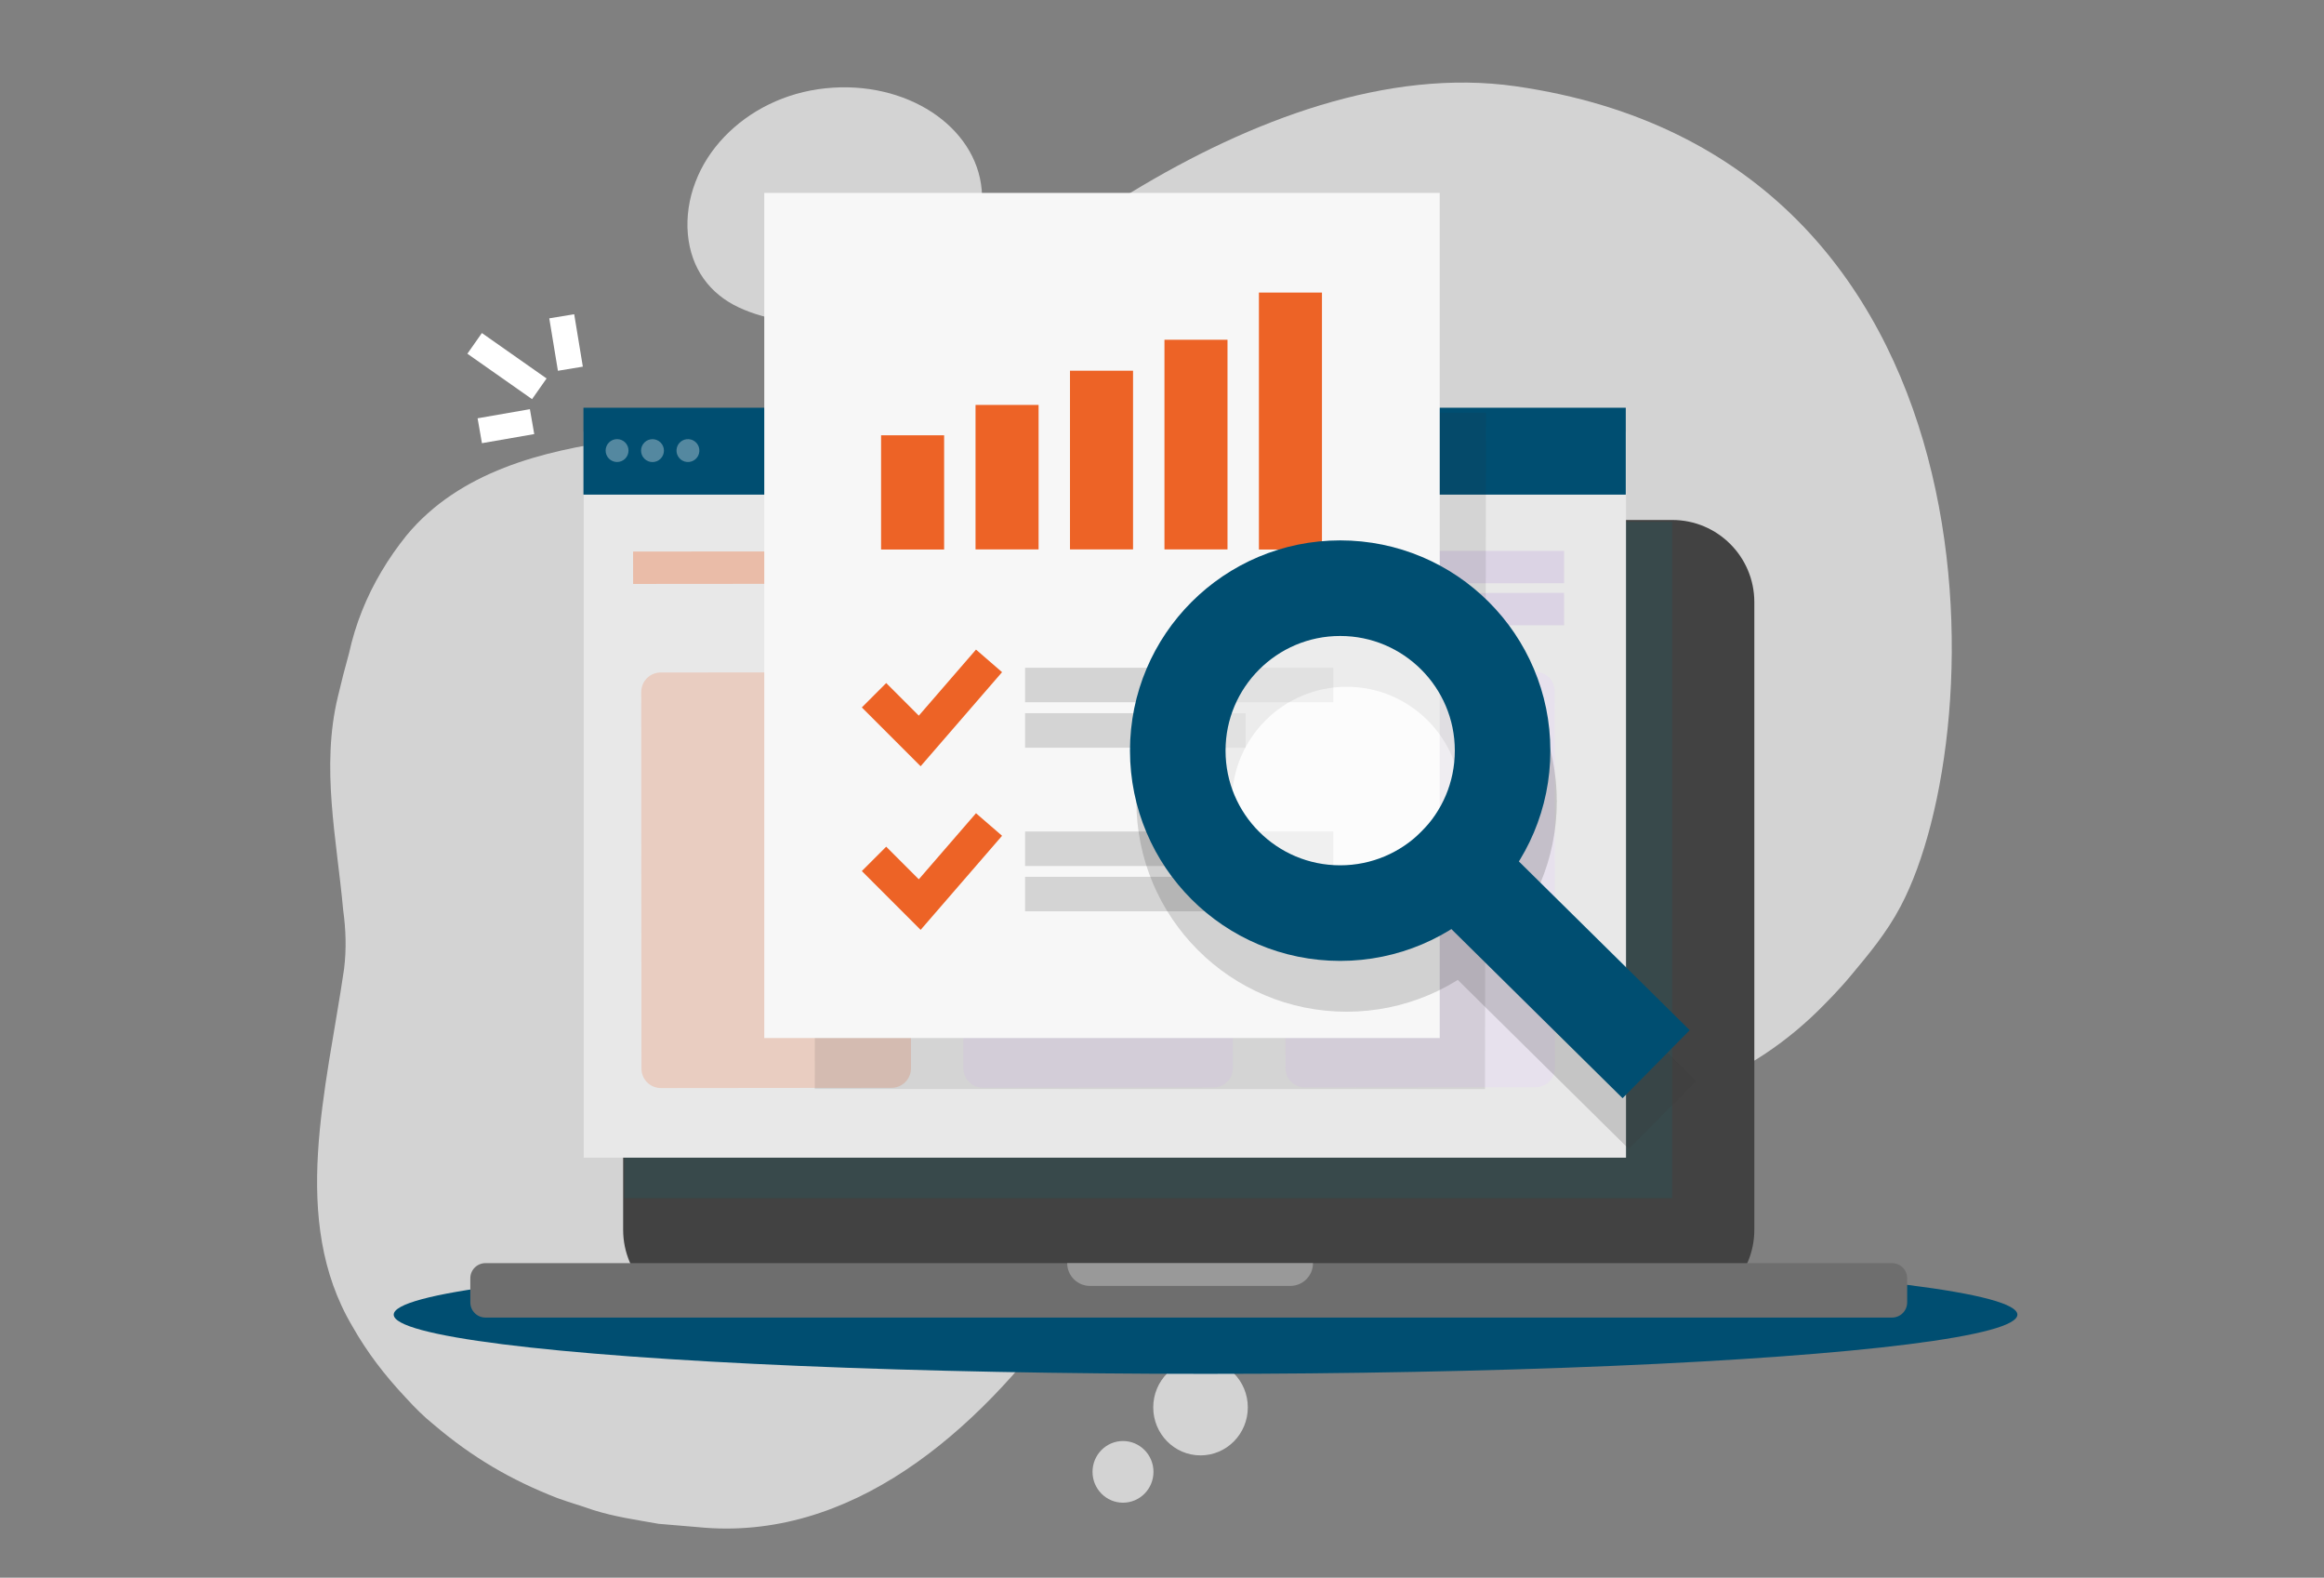 <svg version="1.1" id="Layer_1" xmlns="http://www.w3.org/2000/svg" x="0" y="0" viewBox="0 0 1990.4 1350.8" xml:space="preserve"><rect x="0" y="0" width="1990.4" height="1350.8" fill="#808080" stroke="none"/><style>.st0{fill:#a8a8a8}.st1{fill:#d4d4ff}.st2{fill:#004e71}.st3{fill:#fff}.st4{fill:#ed6326}.st5{fill:#ffc89e}.st6{fill:#ff7e64}.st7{fill:#1a1a1a}.st8{fill:#e8eaff}.st9{fill:#d3d3d3}.st10{fill:#424242}.st25,.st26{fill:none;stroke-miterlimit:10;stroke:#ed6326;stroke-width:29.521;stroke-linecap:square}.st26{stroke:#d4d4d4}</style><path class="st0" d="M3651.5-406.7c-17.9 0-16-24.2 1.8-24.2h223c17.9 0 16 24.2-1.8 24.2h-223zm135.5 21.8h83.9c7.3 0 13.7 6.7 12.9 12.9-.8 6.9-7 11.3-14.7 11.3h-83.9c-7.3 0-13.7-6.7-12.9-12.9.9-6.8 7-11.3 14.7-11.3zm-133.7 0h86.6c7.3 0 13.7 6.7 12.9 12.9-.8 6.9-7 11.3-14.7 11.3h-86.6c-7.3 0-13.7-6.7-12.9-12.9.8-6.8 6.9-11.3 14.7-11.3z"/><path class="st1" d="M3612.2-490.7V121h-9.8v-610.8c.9-6.7 9.7-7.1 9.8-.9z"/><path class="st2" d="M3206.6-490.7V121h-273.4c-27.3 0-49.4-23.5-49.4-52.5v-559.2h322.8z"/><path class="st0" d="M3917.5-486.4h-1038v-22.7c0-31.3 24.1-56.8 53.7-56.8h930.6c29.6 0 53.7 25.5 53.7 56.8v22.7zM2888.1-495h1020.8v-14.1c0-26.6-20.2-48.2-45.1-48.2h-930.6c-24.9 0-45.1 21.6-45.1 48.2v14.1z"/><path class="st0" d="M3863.7 125.3h-930.5c-29.6 0-53.7-25.5-53.7-56.8V-495h1038V68.5c0 31.3-24.1 56.8-53.8 56.8zm-975.6-611.6V68.5c0 26.5 20.2 48.2 45.1 48.2h930.5c24.9 0 45.1-21.6 45.1-48.2v-554.9H2888.1v.1zm894.5-57.3c-9.1 0-16.4 7.8-16.4 17.4 0 9.6 7.3 17.4 16.4 17.4 9.1 0 16.4-7.8 16.4-17.4 0-9.6-7.3-17.4-16.4-17.4zm43.3 0c-9.1 0-16.4 7.8-16.4 17.4 0 9.6 7.3 17.4 16.4 17.4 9.1 0 16.4-7.8 16.4-17.4 0-9.6-7.4-17.4-16.4-17.4zm43.3 0c-9.1 0-16.4 7.8-16.4 17.4 0 9.6 7.3 17.4 16.4 17.4 9.1 0 16.4-7.8 16.4-17.4 0-9.6-7.4-17.4-16.4-17.4z"/><path class="st0" d="M3863-183.2h-160.2c-5.6 0-5 8.6.6 8.6h160.2c5.6 0 5-8.6-.6-8.6z"/><path class="st2" d="M3705.3-179.4c0 14.7-12 26.7-26.7 26.7s-26.7-12-26.7-26.7 12-26.7 26.7-26.7 26.7 11.9 26.7 26.7z"/><path class="st0" d="M3876.5-272.2H3665c-5.7 0-5.1 8.6.6 8.6H3877c5.7 0 5.1-8.6-.5-8.6z"/><path class="st3" d="M3796.8-267.7c0 14.7-12 26.7-26.7 26.7s-26.7-12-26.7-26.7 12-26.7 26.7-26.7c14.8 0 26.7 11.9 26.7 26.7z"/><path class="st2" d="M3770.1-236.7c-17.1 0-31-13.9-31-31s13.9-31 31-31 31 13.9 31 31-13.9 31-31 31zm0-53.4c-12.3 0-22.4 10-22.4 22.4 0 12.3 10.1 22.4 22.4 22.4 12.3 0 22.4-10 22.4-22.4s-10-22.4-22.4-22.4z"/><path class="st0" d="M3570.1-437.5h-318.7c-4.9 0-4.4 8.6.5 8.6h318.7c4.9 0 4.4-8.6-.5-8.6zm-199.3 36H3251c-4.3 0-3.9 8.6.4 8.6h119.8c4.4 0 3.9-8.6-.4-8.6zm192.4 0h-154.6c-5.5 0-4.9 8.6.5 8.6h154.6c5.5 0 4.9-8.6-.5-8.6zm3.5 38.1h-318.4c-5.1 0-4.6 8.6.5 8.6h318.4c5.1 0 4.6-8.6-.5-8.6zM2813.9 8.4H2350V-1.7c0-14 10.8-25.4 24-25.4h415.9c13.2 0 24 11.4 24 25.4V8.4zm-460-3.8h456.2v-6.3c0-11.9-9-21.5-20.2-21.5H2374c-11.1 0-20.2 9.7-20.2 21.5l.1 6.3z"/><path class="st0" d="M2789.9 281.8H2374c-13.2 0-24-11.4-24-25.4V4.6h463.9v251.8c0 14-10.7 25.4-24 25.4zm-436-273.4v248c0 11.9 9 21.5 20.2 21.5H2790c11.1 0 20.2-9.7 20.2-21.5V8.4h-456.3zm399.7-25.5c-4 0-7.3 3.5-7.3 7.8s3.3 7.8 7.3 7.8 7.3-3.5 7.3-7.8c.1-4.3-3.2-7.8-7.3-7.8zm19.4 0c-4 0-7.3 3.5-7.3 7.8s3.3 7.8 7.3 7.8 7.3-3.5 7.3-7.8-3.3-7.8-7.3-7.8zm19.3 0c-4 0-7.3 3.5-7.3 7.8s3.3 7.8 7.3 7.8 7.3-3.5 7.3-7.8c.1-4.3-3.2-7.8-7.3-7.8zm1042.1 300.8c-6.2 0-5.5-8.4.6-8.4h77.1c6.2 0 5.5 8.4-.6 8.4h-77.1zm46.9 7.6h29c2.5 0 4.7 2.3 4.5 4.5-.3 2.4-2.4 3.9-5.1 3.9h-29c-2.5 0-4.7-2.3-4.5-4.5.3-2.4 2.4-3.9 5.1-3.9zm-46.3 0h29.9c2.5 0 4.7 2.3 4.5 4.5-.3 2.4-2.4 3.9-5.1 3.9h-29.9c-2.5 0-4.7-2.3-4.5-4.5.3-2.4 2.4-3.9 5.1-3.9z"/><path class="st1" d="M3820.8 254.7v211.5h-3.4V255c.3-2.3 3.4-2.5 3.4-.3z"/><path class="st2" d="M3680.5 254.7v211.5H3586c-9.4 0-17.1-8.1-17.1-18.1V254.7h111.6z"/><path class="st0" d="M3926.4 256.2h-359v-7.9c0-10.8 8.3-19.6 18.6-19.6h321.8c10.2 0 18.6 8.8 18.6 19.6v7.9zm-356-3h353v-4.9c0-9.2-7-16.7-15.6-16.7H3586c-8.6 0-15.6 7.5-15.6 16.7v4.9z"/><path class="st0" d="M3907.8 467.7H3586c-10.2 0-18.6-8.8-18.6-19.6V253.2h359v194.9c0 10.8-8.4 19.6-18.6 19.6zm-337.4-211.5v191.9c0 9.2 7 16.7 15.6 16.7h321.8c8.6 0 15.6-7.5 15.6-16.7V256.2h-353zm309.3-19.8c-3.1 0-5.7 2.7-5.7 6s2.5 6 5.7 6c3.1 0 5.7-2.7 5.7-6s-2.5-6-5.7-6zm15 0c-3.1 0-5.7 2.7-5.7 6s2.5 6 5.7 6c3.1 0 5.7-2.7 5.7-6s-2.6-6-5.7-6zm15 0c-3.1 0-5.7 2.7-5.7 6s2.5 6 5.7 6c3.1 0 5.7-2.7 5.7-6-.1-3.3-2.6-6-5.7-6z"/><path class="st0" d="M3907.5 361h-55.4c-1.9 0-1.7 3 .2 3h55.4c2 0 1.8-3-.2-3z"/><path class="st2" d="M3853 362.3c0 5.1-4.1 9.2-9.2 9.2s-9.2-4.1-9.2-9.2 4.1-9.2 9.2-9.2 9.2 4.1 9.2 9.2z"/><path class="st0" d="M3912.2 330.2H3839c-2 0-1.7 3 .2 3h73.1c2 0 1.8-3-.1-3z"/><path class="st3" d="M3884.6 331.8c0 5.1-4.1 9.2-9.2 9.2s-9.2-4.1-9.2-9.2 4.1-9.2 9.2-9.2c5.1-.1 9.2 4.1 9.2 9.2z"/><path class="st2" d="M3875.4 342.5c-5.9 0-10.7-4.8-10.7-10.7 0-5.9 4.8-10.7 10.7-10.7s10.7 4.8 10.7 10.7c0 5.9-4.8 10.7-10.7 10.7zm0-18.5c-4.3 0-7.7 3.5-7.7 7.7 0 4.3 3.5 7.7 7.7 7.7 4.3 0 7.7-3.5 7.7-7.7.1-4.2-3.4-7.7-7.7-7.7z"/><path class="st0" d="M3806.2 273.1H3696c-1.7 0-1.5 3 .2 3h110.2c1.7 0 1.5-3-.2-3zm-68.9 12.4h-41.4c-1.5 0-1.3 3 .1 3h41.4c1.6 0 1.4-3-.1-3zm66.5 0h-53.5c-1.9 0-1.7 3 .2 3h53.5c1.9 0 1.7-3-.2-3zm1.3 13.2H3695c-1.8 0-1.6 3 .2 3h110.1c1.7 0 1.5-3-.2-3zM2662.5-301c-6.2 0-5.5-8.4.6-8.4h77.1c6.2 0 5.5 8.4-.6 8.4h-77.1zm46.9 7.5h29c2.5 0 4.7 2.3 4.5 4.5-.3 2.4-2.4 3.9-5.1 3.9h-29c-2.5 0-4.7-2.3-4.5-4.5.3-2.4 2.4-3.9 5.1-3.9zm-46.3 0h29.9c2.5 0 4.7 2.3 4.5 4.5-.3 2.4-2.4 3.9-5.1 3.9h-29.9c-2.5 0-4.7-2.3-4.5-4.5.3-2.4 2.5-3.9 5.1-3.9z"/><path class="st1" d="M2648.9-330.1v211.5h-3.4v-211.2c.3-2.3 3.4-2.4 3.4-.3z"/><path class="st4" d="M2508.7-330.1v211.5h-94.5c-9.4 0-17.1-8.1-17.1-18.1v-193.4h111.6z"/><path class="st0" d="M2754.5-328.6h-359v-7.9c0-10.8 8.3-19.6 18.6-19.6h321.8c10.2 0 18.6 8.8 18.6 19.6v7.9zm-356-3h353v-4.9c0-9.2-7-16.7-15.6-16.7h-321.8c-8.6 0-15.6 7.5-15.6 16.7v4.9z"/><path class="st0" d="M2735.9-117.1h-321.8c-10.2 0-18.6-8.8-18.6-19.6v-194.9h359v194.9c0 10.8-8.3 19.6-18.6 19.6zm-337.4-211.5v191.9c0 9.2 7 16.7 15.6 16.7h321.8c8.6 0 15.6-7.5 15.6-16.7v-191.9h-353zm309.4-19.8c-3.1 0-5.7 2.7-5.7 6s2.5 6 5.7 6c3.1 0 5.7-2.7 5.7-6-.1-3.3-2.6-6-5.7-6zm14.9 0c-3.1 0-5.7 2.7-5.7 6s2.5 6 5.7 6c3.1 0 5.7-2.7 5.7-6s-2.5-6-5.7-6zm15 0c-3.1 0-5.7 2.7-5.7 6s2.5 6 5.7 6c3.1 0 5.7-2.7 5.7-6s-2.6-6-5.7-6z"/><path class="st0" d="M2735.7-223.8h-55.4c-1.9 0-1.7 3 .2 3h55.4c1.9 0 1.7-3-.2-3z"/><path class="st2" d="M2713.1-222.5c0 5.1-4.1 9.2-9.2 9.2s-9.2-4.1-9.2-9.2 4.1-9.2 9.2-9.2 9.2 4.1 9.2 9.2z"/><path class="st0" d="M2740.3-254.5h-73.1c-2 0-1.7 3 .2 3h73.1c2 0 1.8-3-.2-3z"/><path class="st3" d="M2737.7-253c0 5.1-4.1 9.2-9.2 9.2s-9.2-4.1-9.2-9.2 4.1-9.2 9.2-9.2 9.2 4.1 9.2 9.2z"/><path class="st2" d="M2728.5-242.3c-5.9 0-10.7-4.8-10.7-10.7s4.8-10.7 10.7-10.7 10.7 4.8 10.7 10.7-4.8 10.7-10.7 10.7zm0-18.4c-4.3 0-7.7 3.5-7.7 7.7 0 4.3 3.5 7.7 7.7 7.7 4.3 0 7.7-3.5 7.7-7.7 0-4.3-3.4-7.7-7.7-7.7z"/><path class="st0" d="M2740.3-192.5h-73.1c-2 0-1.7 3 .2 3h73.1c2 0 1.8-3-.2-3z"/><path class="st3" d="M2689.7-191c0 5.1-4.1 9.2-9.2 9.2s-9.2-4.1-9.2-9.2 4.1-9.2 9.2-9.2 9.2 4.1 9.2 9.2z"/><path class="st2" d="M2680.4-180.2c-5.9 0-10.7-4.8-10.7-10.7s4.8-10.7 10.7-10.7 10.7 4.8 10.7 10.7c.1 5.8-4.7 10.7-10.7 10.7zm0-18.5c-4.3 0-7.7 3.5-7.7 7.7 0 4.3 3.5 7.7 7.7 7.7 4.3 0 7.7-3.5 7.7-7.7.1-4.2-3.4-7.7-7.7-7.7z"/><path class="st0" d="M2634.4-311.7h-110.2c-1.7 0-1.5 3 .2 3h110.2c1.6 0 1.5-3-.2-3zm-69 12.5H2524c-1.5 0-1.3 3 .1 3h41.4c1.6-.1 1.4-3-.1-3zm66.6 0h-53.5c-1.9 0-1.7 3 .2 3h53.5c1.9-.1 1.7-3-.2-3zm1.2 13.1h-110.1c-1.8 0-1.6 3 .2 3h110.1c1.7 0 1.6-3-.2-3zm-2.7 12.1h-106c-3.8 0-3.4 3 .4 3h106c3.7 0 3.3-3-.4-3zm2.7 13.2h-110.1c-1.8 0-1.6 3 .2 3h110.1c1.7 0 1.6-3-.2-3zm-61.4 14.1h-49.4c-.8 0-.7 3 .1 3h49.4c.8 0 .7-3-.1-3z"/><path class="st5" d="M3248-101.9l-8.9 28.7-9 29.4-19.7 64L3084 9.3l39.7-126.5z"/><path class="st6" d="M3239.1-73.2l-9.1 29.3c-1.4-.4-2.7-.8-4.1-1.2-20.8-6.4-42.1-18.2-48.7-40.5-.9-3.2 2.7-7.4 6-5.3 16.9 11.1 36.1 17.1 55.9 17.7z"/><path class="st5" d="M3052.2-213.7c-10.6 63.5 32.3 123.6 95.8 134.2s123.6-32.3 134.2-95.8c10.6-63.5-32.3-123.6-95.8-134.2s-123.6 32.3-134.2 95.8z"/><path class="st4" d="M3688.6 194.2c-2.7 24.4-5.9 48.6-9.7 72.8-3.2 20.8-6.9 41.5-10.9 62.1-3.8 19.7-7.5 39.6-13.6 58.8-10.4 32.7-29.7 65.5-66.5 71-18.1 2.6-36.8-.6-54.6-3.5-16.3-2.7-33.3-6.9-45.9-18.1-23.4-20.9-23-55.7-18.6-84.2 6-39.1 16.7-77.8 29.4-115.2 6.5-19.1 13.8-38 21.7-56.6 4.9-11.3 9.9-22.6 14.2-34.2 53 10.5 104.7 26.3 154.5 47.1zM3108.9 42.8C3091.9 9.5 3049 .4 3015 5.2c-40.9 5.7-76.5 28.7-105.5 57-31 30.2-56.6 66.2-82.3 100.9-25.8 34.9-50.8 70.5-73.9 107.3-8 9.3-14.5 19.8-19.2 31.2-1.8 4.3-3.3 8.7-4.6 13.2-4.5 16-5.6 33.1-2.7 50.6 10.6 63.5 70.7 106.4 134.3 95.8 34-5.7 62.1-25.6 79.3-52.6 4.6-5.3 9-10.7 13.5-15.8 14.6-16.8 28.9-33.8 42.1-51.7 13.4-18.2 25-37.6 36-57.4 21.5-38.7 43.1-77.7 59.7-118.9 8.2-20.4 15.2-41.4 20.1-62.9 4.2-19.4 6.4-40.7-2.9-59.1z"/><circle transform="rotate(-45.001 3198.68 -152.07)" class="st5" cx="3198.7" cy="-152.1" r="93.7"/><path class="st2" d="M2856.1 437.1c-21.8 17.4-85 89.4-104.6 124.3s-21.8 54.5-6.5 52.3 510.1 0 531.9 0c21.8 0-4.4-67.6-24-98.1s-45.8-74.1-45.8-74.1l-351-4.4z"/><path class="st4" d="M3398.9 275.2c0 56.9-46.1 103-103 103s-103-46.1-103-103 46.1-103 103-103 103 46.1 103 103z"/><path class="st4" d="M3658.7 344.4c-2-11.8-5.7-22.9-10.8-33.1-.4-1.3-1-2.3-1.9-3.7-4.5-8.2-9.8-15.5-15.8-22.2-42.6-57.7-148.8-194-165.6-222.2-20.7-34.9-44.7-51.2-70.8-63.2s-184.2-33.8-184.2-33.8l-124.3-9.8s-14.1 0-62.1 6.5c-47.9 6.6-82.8 9.8-105.7 36l-8.7 147.1-94.8 327 395.4 9.1c20.5.5 39.7-9.8 50.8-27l94.5-147.7s47.4 61 84 106.7c8.2 17 20.3 31.6 35 42.6 4.1 3.2 8.4 6 12.9 8.5 22.4 12.7 49.1 18 76.4 13.5 63.4-10.7 106.3-70.8 95.7-134.3z"/><path class="st5" d="M3297.6-170.7c-1.9 2.5-4.1 4.7-5.8 7.5-1.9 3-3.2 6.2-4.1 9.6-1.1 4.2-6.7 4.6-8.3.5-5.8-15-8.9-31.1-8.9-47.2 0-1.6.8-2.8 1.8-3.5-1.4-4.1-2.5-8.4-3.1-12.7-.8-5.5 7.8-6 8.6-.6 1.1 7.2 3.5 14.3 7.4 20.5 1.6 2.4 3.2 4.4 5.8 5.7 2.4 1.2 4.9 2 6.9 3.8 5.4 4.6 3.5 11.4-.3 16.4z"/><path class="st7" d="M3272.6-233.5c-15.5-2.6-31.8 8.9-34.1 24.6-.3 2.3 1 4.6 3.4 5.1 2.2.4 4.7-1.1 5.1-3.4.1-.8.3-1.6.4-2.3.1-.4.2-.8.3-1.1-.2.8.1-.4.2-.4.5-1.4 1.2-2.8 2.1-4.1.5-.8.8-1.1 1-1.4.4-.6.9-1.1 1.4-1.6.3-.3.5-.6.8-.8 1.5-1.3 1.8-1.6 2.2-1.8l1.8-1.2c.3-.2.7-.4 1-.6 1.9-.9 3.3-1.5 4.8-1.9.4-.1.8-.2 1.1-.3 1.2-.2 2-.3 2.8-.3h2.1c1 .1 1.4.2 1.9.3 2.3.4 4.6-1.1 5.1-3.4.4-2.6-1.1-5-3.4-5.4z"/><path class="st6" d="M3288.9-148.2h-1c-.8-.1-1.6-.2-2.4-.5-.8-.3-1.6-.7-2.3-1.1-.7-.5-1.3-1-1.9-1.6-.6-.7-1.2-1.5-1.6-2.3.1.3.3.6.4.9-.5-1.1-1.1-2-2.2-2.5-.9-.4-2.3-.6-3.2-.2-1.1.4-2.1 1.1-2.5 2.2-.4 1-.7 2.3-.2 3.2s.9 1.8 1.5 2.7c.6.8 1.3 1.6 2 2.4 1.2 1.3 2.6 2.3 4.2 3.2 3 1.7 6.6 2.5 10 2.3 2.3-.2 4.3-2.3 4-4.6-.5-2.3-2.4-4.2-4.8-4.1z"/><path class="st7" d="M3272.5-203.6c-.3-1-.8-1.9-1.3-2.8-.5-.9-1.3-1.7-2-2.5-.6-.5-1.2-.8-2-1-.7-.1-1.5-.1-2.2.1-1.5.5-2.5 1.7-2.9 3.3-.4 1.9-.3 4 .3 5.8.2.5.4.9.6 1.4.2.4.4.9.7 1.3.3.4.6.8.9 1.1.2.3.3.6.5.8l.8.9.9.6c.8.4 1.8.5 2.7.3.4 0 .7-.1 1.1-.4.4-.1.7-.3 1-.6.7-.6 1.3-1.5 1.4-2.4.3-1.9.2-3.9-.5-5.9z"/><path d="M3258.5-243.9c1.3 22.1-2.4 44.5-10.6 65.1-4.2 10.6-9.7 20.6-16.1 29.9-3.4 4.9-7.1 9.5-11 13.9-3.8 4.2-8.4 8.5-9.8 14.2-1.8 6.9.9 14.9 2.3 21.8 1.2 6.4 2.4 12.9 2.7 19.5.5 11-1.7 21.4-7.5 30.8-10.5 17-29 27-40.8 42.9-5.3 7.2-5.6 13-2.8 21.4 1.8 5.5 3.5 11 4.3 16.7 2 13.5.7 29.5-6 41.7-6.1 11-17.5 16.9-26.4 25.3-18.2 17.1-13.4 45.9-32.8 62.2-8.4 7.1-18.7 11.5-29 15.6-18.5 7.3-35.8 17.8-55.2 22.7-17.7 4.4-36.2 4.1-54.2 2.4-17.1-1.6-34.1-4.6-50.7-9.5-30.5-9-63.8-26.1-80.4-54.5-14.8-25.2-12-57.3 3.6-81.4 4.9-7.6 14.9-13.5 18.8-21.2 4.5-8.8-.2-20.7-1.4-29.8-1.6-12 0-22.1 7.7-31.8 9.6-11.9 22.9-20.1 36.3-27.1 10.6-5.6 24.9-10.2 30.3-21.9 4.1-8.9.3-19.5 2.6-29.1 3.8-16.4 16.1-30.4 31.5-37 14.8-6.2 32.3-13.3 40.5-28.5 6.3-11.5 4.8-27.3 8.6-39.8 14.5-46.6 55.1-76.4 100-91 33.4-10.8 79.1-19.4 112.4-4.5 24.3 11 31.6 36.4 33.1 61z"/><path d="M3025.5-230.4c-12.2 13.3-14.5 31.5-21.6 47.4-3.6 8.1-8.8 15.2-16.8 19.4-9.3 4.9-20.2 6-30.1 9-18.3 5.6-32.5 20.1-34 39.8-.9 11.5 5 22.9 3.2 34.3-1.6 10.2-11 16-20.1 19.1-10.4 3.5-21.5 4.1-31.9 7.9-8.9 3.3-16.5 8.9-21.9 16.8-4.9 7.1-7.8 15.4-8.3 24-.6 10.8 3.8 19.7 7.1 29.7 3.5 10.5 1.2 18.8-6.3 26.7-6.5 6.8-14.4 12-20.6 19-13.2 14.8-17.5 35.9-11.7 54.7 15.4 49.8 72.9 60.1 116.5 70.8 5.4 1.3 7-7.1 1.7-8.5-38.9-9.6-89.1-17.2-107.5-58.5-8.5-19.1-4.8-40.9 10.2-55.7 11.7-11.6 29-21.2 28.3-40-.4-10.3-6.4-19.1-8.4-29-1.8-8.9.2-18.3 4.7-26.1 11.4-19.5 33.7-17.3 52.4-24.2 8.1-3 15.9-7.7 20.5-15.2 5.5-8.8 4.4-18.8 2.5-28.5-2.1-10.6-3-20.4 2.1-30.4 4.8-9.3 13-15.1 22.7-18.3 10.1-3.3 20.8-4.5 30.6-9 8.6-3.9 15.1-10.1 19.8-18.2 9.6-16.4 10.3-37.3 23.5-51.8 3.7-3.7-2.9-9.3-6.6-5.2zm45.7-42.5c.3-.6.4-1.3.3-2-.9-5.7-1.9-11.4-2.8-17-.4-2.2-2.1-4.3-4.6-4-2.6.3-3.9 2.2-4 4.6-.1 1.7-.2 3.3-.3 5-3.6-1.5-7.3-2.7-11.1-3.5-1.7-.4-3.5.5-4.4 1.9-.8 1.3-1.1 3.5 0 4.8 6.2 7 13.4 12.7 21.7 16.9 2 1 4.9.1 5.8-2 .6-1.7.3-3.4-.6-4.7z"/><path class="st5" d="M3771.6-40.2c-.2 6.3-4.7 12-8.4 16.7-3.5 4.4-7.4 8.4-11.7 12-9.8 8.4-22.7 13.3-30.5 23.9-7.2 9.8-10.3 22.3-18.8 31.2-7.1 7.4-17.7 13.2-28.2 10.1-10.5-3.2-16-14-16.3-24.4-.1-5.5.7-11.1 2.1-16.7-.9-1.5-1.2-3.4 0-5.1.8-1.3 1.7-2.4 2.6-3.6-1.6-1.8-3.3-3.1-4.9-4.8-1.6-1.7-2.9-3.6-4.1-5.6-.4.2-.8.5-1.2.7-11 4.9-19.8-2.8-25.3-11.8-4.6 10.3-15.1 20.9-27.3 16.3-4.3-1.6-7.4-4.2-9.6-7.3-2.4 2.8-8.2 1-7.5-3.7.7-4.9 1.4-9.9 2.2-14.8-.2-3.2-.1-6.5.1-9.6.1-1.5.8-2.6 1.8-3.4 1.6-10.4 3.5-20.9 6.2-31.1 4.4-16.7 10.7-32.8 18.9-47.9 7.3-13.5 16-27 26.5-38.2 7.8-8.3 23.6-18.6 34-8.2 8.5 8.5 3.1 25.8-.6 35.5-4.7 12.5-12.2 23.7-19.2 35-7.3 11.6-14.5 23.8-17.4 37.4-.8 3.7-1.3 7.4-1.8 11.2 12.7-20.4 26.5-40.1 41.8-58.7 8.3-10.1 17.1-23.1 28.9-29.4 9.3-5 22.4-4.5 28.4 5.3 2.8 4.7 3.3 9.8 2.2 14.8 7.4-.5 15.2 2.3 19.3 8.7 6 9.3.3 19.8-5.8 27.4-7.9 9.8-16.3 19.1-23.6 29.3-1.2 1.7-2.3 3.4-3.5 5 9.8-4.4 20.7-8.6 31.3-9.6 9-.9 19.6 2.8 19.4 13.4z"/><path class="st5" d="M3620.3 54.4c-4 10.3-12.7 18.8-23.9 20.4-12.9 1.8-25.2-5.8-32.7-15.8-2-2.7-3.5-5.5-4.9-8.4-2.1.6-4.6 0-5.6-2.5-6.5-16.6-9.1-34.3-9.7-52.1-.6-17.4-.2-35.6 2.1-53 1.6-12 7.2-24.3 20.2-27.1 13.1-2.9 20.8 7.2 22 19.2.9 8.2.7 16.5 1 24.7.3 7 0 14.5 3.1 21.1 3.3 7 9.1 12.6 13.9 18.6 4.4 5.5 8.3 11.3 11.4 17.6 5.9 11.6 7.9 24.8 3.1 37.3z"/><path class="st5" d="M3707.6 43.4c-3.3 6.1-6.7 12.1-10.3 18.1.4 6.2.3 12.4 0 18.4-.9 20.7-2.2 41.3-3.8 62-1.2 14.5-2.5 29-4.1 43.5-.3 3-.6 5.9-.9 8.8-49.7-20.8-101.5-36.6-154.3-47.2 1-2.7 2-5.4 2.8-8.2 1.6-4.5 2.9-9.1 4.1-13.9 9.5-38 1.6-77.5 7.9-115.8-.6-.6-1.3-1.4-1.7-2.2-1.9-3.6-.8-7.6 1.3-10.8 6.6-10.6 15.3-20.3 23-30.2 6.5-8.4 13.5-16.1 23-21 9-4.7 19-7 29.2-7.3 19.9-.6 39 6.6 56.2 16 14.9 8.1 32.6 17.7 40.4 33.7 9.3 19.2-3.7 39.5-12.8 56.1z"/><path class="st6" d="M3764-59.6c-9.2-1.6-19.6 4.1-27.6 7.8-17.8 8.3-34.1 19.2-48.7 32.4-4.1 3.7 2.5 9.3 6.6 5.6 11-9.9 23.2-18.4 36.2-25.5 6.4-3.5 13.1-6.5 19.9-9.2 3.5-1.4 7.3-3.1 11.2-2.8 2.1.2 6.3 2 5.1 4.9-2.1 5.1 5.7 8.9 7.8 3.7 3.1-7.5-2.5-15.5-10.5-16.9zm-22.2-51.6c-1.4-.1-2.7 0-3.9.3-2.3.6-4.4 1.8-6.3 3.4-2.2 1.8-4.1 3.9-5.7 6-4.8 6.1-8.8 12.9-13.3 19.2-10.2 14.1-21.9 27-34.8 38.7-1.7 1.6-4.1 2.2-6.1.5-1.6-1.4-2.2-4.5-.5-6.1 14.1-12.7 26.8-27.1 37.6-42.7 6-8.7 12.4-20.3 22-25.3 2.7-1.4 5.6-2.3 8.8-2.5 1.3-.1 2.5 0 3.9.1 5.5.5 3.8 9-1.7 8.4z"/><path class="st6" d="M3739.6-119.8c.2 3-.4 6-1.7 8.8-2.3.6-4.4 1.8-6.3 3.4-2.2-.8-3.8-3.1-2.2-5.7.8-1.3 1.3-2.7 1.5-4.1 1.3-7.2-4.9-14.2-12.3-15.5-11.3-1.9-21.4 5.6-28.4 13.6-7.9 9-14.7 19.2-21.7 28.8-7.9 10.6-15.7 21.2-23.5 31.8-3.3 4.5-9.8-1.2-6.5-5.7 9.8-13.2 19.5-26.5 29.3-39.8 8.2-11.1 16.1-23.9 28-31.6 10.2-6.5 24.6-9 34.9-1.3 5.1 4.3 8.6 10.8 8.9 17.3zm-66.7-47.8c-27.3-11.2-51.8 23.5-60.7 44.7-6.4 15.3-11.2 31.2-17.7 46.5-6.7 15.8-14.1 31.2-21.5 46.7-2.4 5 5.4 8.8 7.8 3.7 12.9-26.9 24.9-53.8 34.9-82 4.7-13.2 10.3-25.6 19.6-36.2 7.8-8.9 21-21 33.9-15.7 5.1 2.2 8.8-5.6 3.7-7.7z"/><path class="st8" d="M2902.4 195.6c-25.1 72-49.3 144.4-72.5 217-6.7 21-13.3 41.9-19.8 62.9-1.6 5.3 6.8 6.9 8.5 1.7 22.5-72.5 46-144.7 70.4-216.5 7-20.5 14-40.9 21.2-61.4 1.8-5.1-6-8.9-7.8-3.7zm680.7 83c-6.1-23.4-13.8-46.4-23.3-68.7-4.6-10.7-9.5-21.3-14.8-31.7-5.4-10.7-15.2-23.1-12.8-35.7 1-5.5-7.4-7.1-8.5-1.7-2.2 11.9 3.6 22.3 9.1 32.5 6.2 11.6 12 23.5 17.3 35.7 10.2 23.4 18.4 47.6 24.9 72.4 1.4 5.3 9.5 2.6 8.1-2.8z"/><path class="st2" d="M-1273.5-18.4c-.3 26.2 10.1 50 27.3 67.2 16.9 16.9 40.1 27.3 65.8 27.3h72.6c39.7 30.9 76.7 46.1 76.7 46.1s-4.9-8.8-9.8-20.7c-4-9.7-5.2-12.9-4.8-26.7 44.1-7.4 77.6-45.8 77.6-91.9 0-25.7-10.4-49.1-27.3-65.9-16.8-16.9-40.1-27.3-65.8-27.3H-1178c-51.4-.1-94.9 40.5-95.5 91.9zm1040.3 206.5c.3 26.2-10.1 50-27.3 67.2-16.9 16.9-40.1 27.3-65.8 27.3h-72.6c-39.7 30.9-76.7 46.1-76.7 46.1s4.9-8.8 9.8-20.7c4-9.7 5.2-12.9 4.8-26.7-44.1-7.4-77.6-45.8-77.6-91.9 0-25.7 10.4-49.1 27.3-65.9 16.8-16.9 40.1-27.3 65.8-27.3h116.7c51.5-.1 94.9 40.5 95.6 91.9z"/><path d="M-1080.3 969.1h697.4c25.9 0 50.6-21 55.1-46.9l67.8-384.3c4.6-25.9-20.9-61.1-46.8-61.1L-996 491.1c-25.9 0-50.6 21-55.1 46.9l-79.8 374.4c-7.8 35 24.7 56.7 50.6 56.7z"/><path class="st0" d="M-1091.7 954.6h697.4c25.9 0 50.6-21 55.1-46.9l67.8-384.3c4.6-25.9-12.7-46.9-38.6-46.9h-697.4c-25.9 0-50.6 21-55.1 46.9l-67.8 384.3c-4.5 25.9 12.8 46.9 38.6 46.9z"/><path class="st3" d="M-324.4 551l-30.4 172.5-28.2 159.8c-3.1 17.5-15.4 32.7-31 40.8-7.5 3.9-15.7 6.1-24.1 6.1h-622.4c-25.9 0-43.2-21-38.6-46.8l58.6-332.3c4.6-25.9 29.3-46.8 55.2-46.8H-363c25.9-.1 43.2 20.9 38.6 46.7z"/><path class="st1" d="M-419.4 519.4c-6.5 0-11.8 5.3-11.8 11.8 0 6.5 5.3 11.8 11.8 11.8s11.8-5.3 11.8-11.8c0-6.5-5.3-11.8-11.8-11.8zm31.1 0c-6.5 0-11.8 5.3-11.8 11.8 0 6.5 5.3 11.8 11.8 11.8 6.5 0 11.8-5.3 11.8-11.8 0-6.5-5.3-11.8-11.8-11.8zm31.1 0c-6.5 0-11.8 5.3-11.8 11.8 0 6.5 5.3 11.8 11.8 11.8 6.5 0 11.8-5.3 11.8-11.8 0-6.5-5.3-11.8-11.8-11.8z"/><path class="st2" d="M-518.6 930.1h-468.5c19.9-39 45.4-85.1 49.6-87.5 0 0 317.8-40.4 329.2-35.2 11.4 5.2 12.4 5.2 50.7 48.6 17.6 20.1 30.6 48.9 39 74.1z"/><path class="st0" d="M-460.3 982.4h-913.1v-48.7c0-5.1 4.1-9.2 9.2-9.2h894.6c5.1 0 9.2 4.1 9.2 9.2v48.7z"/><path d="M-1383.5 1051h943.7c8.4 0 15.2-6.8 15.2-15.2v-88.2c0-1.5-1.2-2.8-2.8-2.8h-968.5c-1.5 0-2.8 1.2-2.8 2.8v88.2c.1 8.4 6.8 15.2 15.2 15.2zm566.7-691c-5.9-13.3-13.6-25.7-23.7-36.3-10.9-11.5-24.5-19.8-38.1-27.8-25.2-14.8-56.2-27-84.9-14.6-4.5 2-8.6 4.5-12.4 7.5-1.9-5-4.4-9.8-7.4-14.3-3-4.3-9.8.2-6.8 4.6 7.5 10.8 10.9 23.9 9.7 36.9-.4.5-.8 1-1 1.7-5.4 18.1-22.3 29-33.7 43-10.9 13.4-19 31.8-10.2 48.3 1.9 3.7 5 7.2 5.8 11.3 1.1 5.3-2.1 9.9-5.5 13.6-6.3 7-14.5 11.9-18.9 20.5-4.4 8.5-2.3 16.2 3.6 23.1 6.8 8.1 7.6 16.7 7.9 27 .1 4.1.4 8.4 1.1 12.5-3.2 28 18.4 53.4 41.6 66.1 26.7 14.6 58.1 15.7 87.2 8.5 15.7-3.9 30.8-10.1 45.2-17.7 12.4-6.5 24.5-14.5 33.4-25.5 9.7-12.1 12.9-26.6 14.9-41.6 2.4-17.4 4.6-34.8 5.7-52.3 2-31.9-.4-64.8-13.5-94.5zm-202.1 23.9c2.8-8.4 8.1-15.7 14-22.1 1.2-1.2 2.3-2.5 3.5-3.7l-2.4 3.3c-8.1 11.5-14.8 25.7-11 40 1.8 7.1 7.9 13.7 7.9 21.2-.1 6-5.2 10.4-9.2 14.3l-1.7 1.7c2.5-2.8 4.6-6 5.9-9.6 2.6-7.5-.1-14.1-3.9-20.6-4.9-7.8-6.1-15.6-3.1-24.5zm-16.8 86.1c-6.3-8.8 3.2-17.8 9.5-23.4 2-1.7 4-3.5 5.8-5.3-2.4 2.7-4.7 5.5-6.1 8.8-2.5 6.2-1.7 12.7-.1 18.9 2 7.8 4.8 14.9 2.9 23-.2 1-.5 2-.8 3-.1-1.4-.3-2.9-.5-4.3-.6-3.8-1.6-7.4-3.4-10.8-1.8-3.7-4.9-6.4-7.3-9.9z"/><path d="M-464.1 547.3c-13.4 23.3-35.5 39.1-60.8 47-28.7 8.8-59.2 7.3-88.5 2.8-55.7-8.7-111.2-27.7-155.9-63.4-20.4-16.4-38.4-36.1-52-58.6-15-24.8-23-52.7-33.1-79.7-9.1-24.4-21-48.9-41-66.1-10.2-8.8-22.2-14.8-35.5-17.2-15.2-2.8-47.4 0-47.9-.3-1.2.5-2.7.4-3.9-.9-7.7-8.6-12.9-18.7-15.4-30-11.5-52.7 31.8-94.9 75.3-114.9 45.1-20.7 98-22.2 144.7-6 23.7 8.3 48 21.5 65.1 40.4 8.4 9.4 14.2 20.1 17 32.5 2.9 12.9 3.1 26.5 7.8 39 9.2 24.3 36.6 30.1 59 35.1 20.8 4.6 45.3 11.5 56.6 31.6 6.7 12 5.9 26.3 12 38.4 5.1 10.1 15.1 15.4 25.4 18.9 20.7 7 42.6 9.2 59.3 25 33.6 31.7 33.8 88.1 11.8 126.4z"/><path class="st4" d="M-616.5 658.2c-10.8 16.2-19.8 27.1-19.8 27.1l27.9 122.2s-324 50.7-336.4 50.7c-6.4 0-26.7-24.9-45-49.1-53.2.1-100.2-38.3-109.3-92.5-2.6-15.7-1.8-31.1 1.9-45.6-14.7-15.4-25.1-35.3-28.8-57.9-10.1-60.3 30.7-117.4 91-127.5 2-.3 4.1-.6 6.1-.8l4.8-1.2c5.8 13.4 24 27.4 74.1 28.9 99.4 3.1 225.7-34.2 252.6-46.6 8.2-3.8 16.7-9.5 24.5-15.6 2.7.3 5.3.6 7.7.9 50.8 2.6 94.7 40.2 103.4 92.4 8 47.1-15.3 92.4-54.7 114.6z"/><path class="st5" d="M-672.8 450.3c-7.8 6.1-16.3 11.8-24.5 15.6-9.9 4.5-33.1 12.4-63.4 20.4-27.8 7.3-61.6 14.8-96.7 19.9-31 4.5-62.9 7.2-92.5 6.3-50.1-1.6-68.3-15.5-74.1-28.9 45.7-11.3 117.6-24.1 117.6-24.1l-14.8-52.6-3.8-13.4 122.2-37.2 27.2 83.9c4.3.2 66 6 102.8 10.1z"/><path class="st6" d="M-817.7 408.3c-5.2 6.7-11.2 12.7-17.5 18.3-6.6 5.8-13.6 11.1-20.7 16.2-7 5-14 10.2-21.7 14-7 3.4-14.8 5.4-22.6 4.3-2.3-.3-4.3-.9-6.3-1.7l-14.8-52.6c36.2 2 71.9-10.2 105.8-22.2 2.1-.7 4.4.5 5.2 2.6 2.9 7.9-2.8 15.2-7.4 21.1z"/><path class="st5" d="M-764.6 268.1c10.1 60.3-30.7 117.4-91 127.5-60.3 10.1-114.3-19.5-124.4-79.9-10.1-60.3 37-126.6 97.3-136.6 60.4-10.1 108 28.7 118.1 89z"/><path class="st5" d="M-790.5 324c8.1 48.5-44.4 90.8-100.4 95.2-49 3.9-92.3-27.5-100.4-75.9-8.1-48.5 24.6-94.3 73.1-102.4 48.4-8 119.6 34.7 127.7 83.1z"/><path class="st5" d="M-758.4 336.7c4.9 18.6-6.2 37.7-24.8 42.5-18.6 4.9-37.7-6.2-42.5-24.8-4.9-18.6 6.2-37.7 24.8-42.5 18.6-4.9 37.6 6.2 42.5 24.8z"/><path class="st6" d="M-780.6 332.5c-9.9 2.1-19.2 6.7-26.9 13.3-1.8 1.5-1.8 4.7-.2 6.3 1.8 1.8 4.4 1.8 6.3.2.9-.8 1.8-1.5 2.7-2.2 1.2-.9 1.8-1.2 2.3-1.6 1.8-1.2 3.7-2.2 5.7-3.2 4.1-2 7.5-3.1 12.1-4.1 2.3-.5 4-3.1 3.3-5.3-.6-2.5-2.9-3.9-5.3-3.4z"/><path class="st7" d="M-929.4 268.5c-.4-2.1-1.3-4.2-3.4-5.1-2.4-1-4.8-.2-6.6 1.6-2.3 1.5-3.8 3.4-4.5 5.3-.6 1.7-1 3.4-1.3 5.2-.6 1-1.1 2.2-1 3.6 0 .8.2 1.5.5 2.2 0 1.7 1 3.1 2.3 3.7 3 1.3 6.2.9 8.9-.8 2.6-1.7 4.2-4.4 4.9-7.4.7-2.6.6-5.6.2-8.3zm81.5 18.8c-.1-1.8-.7-3.7-1.9-5.1l-.9-.9c-.6-.9-1.6-1.4-2.7-1.6-.8-.3-1.6-.5-2.5-.5-3.9-.2-7.5 2.8-9 6.3-.6 1.4-.9 2.9-1.2 4.4-.3 2.1-.4 2.6-.4 3-.1.9-.1 1.8 0 2.7.4 2.6 1.5 4.7 3.8 6 1.8 1 4 1 5.9.4 4.1-1.3 6.7-5.2 7.8-9.2.8-2.1 1.2-3.7 1.1-5.5z"/><path class="st7" d="M-911.5 261.4c-1.7-11.6-9.7-17.6-19.5-22.9-8.7-4.7-20-7.5-28.4-.6-4 3.3.5 10.2 4.6 6.8 8.3-6.9 19.9.3 27.3 5.4 9.1 6.3 9.3 17.2 6.9 27.1-2.3 9.8-7.8 17.6-15.1 24.4-5.7 5.3-9.5 15.4-.7 20 4.7 2.4 8.3-5 3.6-7.4-3.8-1.9 5.7-9.4 6.9-10.6 3.4-3.6 6.3-7.7 8.6-12.1 4.8-8.9 7.3-20 5.8-30.1zm92.7 3.2c-10.3-17.4-34.2-25.1-52.6-16.7-2 .9-3.3 2.9-2.6 5.2.6 1.9 3.2 3.5 5.2 2.6 15.3-7 34.6-1 43.2 13.5 2.7 4.5 9.5-.1 6.8-4.6z"/><path class="st3" d="M-890.2 341.5c-1.5 5.8-6.3 10.2-12.2 12.6-12.7 5.2-26.2-2.3-33.6-11.9-3.5-2.2-3.2-8 1.7-8 9.1-.2 18.2-.4 27.3-.5 3.8 0 8-.6 11.8-.1 4.5.5 6 4.2 5 7.9z"/><path d="M-753 364.7c-.5 2.7-3.8 4.9-6.2 3.3-14.6-9.3-28.1-20.3-40-33.2-21.8-23.6-36.3-51.2-47.3-81.7-6-16.6-11.7-33.5-21.1-48.5-4-6.5-8.7-12.6-14.3-17.8-3.4-3.2-14.5-13.9-19.2-8.3-3.8 4.5-10.5-1.6-6.7-6.1 2.6-3.1 5.7-4.5 8.9-4.7.5-.8 1.2-1.6 2.4-1.9 18.7-5.4 38.2-4.8 56.8 1 33.1 10.3 67.2 35.5 79.7 70.3 14.1 39.8 14.7 86.3 7 127.6z"/><path class="st4" d="M-354.8 723.5L-383 883.3c-3.1 17.5-15.4 32.7-31 40.8-68.2-54.5-270.8-231.1-281.3-239.8l44.8-180.1 12.1-48.7s38.3 12.4 64.2 38.3c1.9 1.9 5.4 5.5 10.1 10.4 35.4 36.8 141.9 149.4 209.3 219.3z"/><path class="st5" d="M-1182.8 338.1c1 18.1-2.9 35.3-16.9 47.9-23.1 20.8-60.3 30.9-90.2 35.4-8.1 1.2-16.6 2-24.3-1-13-5-14.4-18.9-16.7-31-3.6-19.9-14-38.6-21.8-57.2-3.9-9.3-7.6-18.6-3.9-28.6 3.1-8.2 9.8-14.3 16.5-19.5 16.7-12.9 34.5-25 53.3-34.6 7.9-4.1 16.2-7.7 24.7-10.6 4.9-4.6 10-8.9 15.4-13 7.6-5.9 20-16.9 27.6-4.6 3.1 5.1 4.5 11.6 6.5 17.3 2.2 6.5 4.4 13.1 6.2 19.7.3 1.1.6 2.3.9 3.5 2.3 5 4.5 10 6.4 15.1 6.9 17.2 15.1 39.8 16.3 61.2z"/><path class="st5" d="M-1158.4 242.8c-3.6 8.5-8.3 16.3-12.3 24.6s-6.6 16.9-8.1 26.1c-3 18.4-2.4 37.2-5.2 55.7-1.8 12.2-6.6 41.8-24 37-16.8-4.6-34-16.2-41.5-32.7-1.8-3.8-2.8-7.8-3.2-11.7-4.9-14.9 1.8-29.4 10.9-41.4 7.5-13.9 17.1-25.7 28.4-35.5.4-.9.9-1.7 1.2-2.7 4.2-10.7 5.4-22.2 10.4-32.7 4.1-8.6 9.7-16.7 16.5-23.3 5.6-5.5 13.7-11.2 21.8-7.4 15.8 7.1 10.3 31.9 5.1 44zm-156.3 70.9c2.8 4.7 7 10.1 7.8 15.6.8 5.3-2.2 8.7-6.2 11.9-3.7 2.9-7.5 5.8-11.3 8.7 6.4 8 12.1 16.4 16.4 25.6 2.5 5.5-6.8 8.5-9.3 2.9-3.8-8.3-9.2-15.7-15.1-22.9-3.5 1.2-6.7-2.9-5.4-6.3-3-3.5-6.2-7-9.2-10.4-11.1-12.7-22.2-25.5-33.3-38.3-10.3-11.8-20.7-23.5-30.9-35.4-7.8-9-15.7-19.9-13.9-32.5 1.4-9.6 8.5-19.2 19.1-20.1 11.7-.9 20.2 8.5 27.3 16.1 19.5 20.7 37.1 43 52.5 66.8 4 5.9 7.8 12.1 11.5 18.3zm27.3-140.8c17.9 29.3 30.4 47.8 34.2 71.4 1.7 10.7-5.8 23.3-12 33.3-3.7 6-9.6 10.3-16.2 11.9 1 4.3-4.4 7.8-7.5 5.7-3.7 8.4-13.7 11.8-22.6 13.7-6.3 1.4-8.8-7.8-2.4-9.2-18.1-22.6-34.5-46.9-49.9-71.6-7.2-11.6-14.7-23.2-21.3-35.2-5-9-7.9-20.5-.8-29.6 6.5-8.4 18.3-8.7 27.4-4.7 2.3 1 4.5 2.3 6.5 3.8-1.5-9.1.4-17.9 9.1-24.9 23-18.4 47 21.6 55.5 35.4z"/><path class="st5" d="M-1222.2 172.6c2 14 3.4 28.1 4.4 42.3.9 11.7 2.6 24.2.5 35.9-2 11-9 18.3-19 23.3-4 2.1-8.8 5-13.2 2.2-4-2.6-6-8.4-7.3-12.8-.4-1.3-.2-2.5.4-3.5-7-28.2-12.8-56.8-17.1-85.6-1.7-11.4-4.1-23.6-.7-35 2.8-9.4 10.4-18.2 20.8-19.5 27.1-3.3 28.8 35.4 31.2 52.7zm25 194.5s-7.5 84.7-14.6 153.2c-56 1.9-112.1-6.9-164.8-26.1 23.8-72.6 51-143.1 55.7-157.7l123.7 30.6z"/><path class="st4" d="M-1044.2 487.6s-49.7 18.6-117 40.4c-16.1 5.2-34.9 11.6-53.4 18.2.6-5.7 1.3-11.6 1.9-17.7.3-2.7.6-5.4.9-8.2-56 1.9-112.1-6.9-164.8-26.1-.9 2.6-1.7 5.2-2.5 7.8-8.8 27.1-16.7 54.6-23.2 82.3-6 25.6-15.8 56-11.7 82.3 5.8 37.8 31.2 71.3 66.5 86.4 48.3 20.6 114.4 8.4 162.6-7.7 34.2-11.4 180.1-53.8 180.1-53.8l-39.4-203.9z"/><path d="M-441.2 453c-4.3-18.8-14.5-36.2-29.8-48.1-7.1-5.6-15.2-9.8-23.9-12.4-10.1-3-20.5-2.7-30.9-3.5-10.2-.8-20.1-3.1-27.5-10.7-6.8-6.9-10.7-16.6-11.9-26-1.2-9.9-.5-19.7-4.8-29-3.4-7.3-8.6-13.5-14.9-18.5-14.5-11.5-31.9-15.3-49.9-16.5-10.5-.7-21.2-1.7-29.8-8.4-6.7-5.3-11.3-12.6-15.2-20.1-9.3-18.1-15.2-36.9-28.9-52.4-14-15.7-32.4-26.9-52.8-32.1-5.1-1.3-6.7 6.7-1.6 8 17.8 4.6 33.9 14.3 46.6 27.6 12.2 12.9 18.5 28.8 25.7 44.7 6.3 13.9 14.2 28.3 28.5 35.3 9 4.4 19 4.9 28.8 5.6 9.2.6 18.2 1.9 26.8 5.3 15.4 6.1 29.8 18 32 35.4 1.2 9.4.7 18.6 3.8 27.8 2.7 8 7.3 15.5 13.6 21.2 15.2 13.6 35.4 9.5 53.9 12.9 18 3.2 33.5 15.1 43.3 30.4 12.5 19.4 15.2 43.9 11.6 66.3-2.9 18.2-11.8 39.1-31.2 44.4-5.1 1.4-2.5 9.2 2.6 7.8 37.9-10.4 43-63.7 35.9-95z"/><path class="st6" d="M-1269.2 324.7c-9.1-8-19.8-14.4-29.9-21.1-10.5-7-21.7-13.7-29.3-24-3.1-4.2-9.9.3-6.8 4.6 6.8 9.2 15.9 15.6 25.2 21.9 9.7 6.5 19.7 12.7 29.1 19.7 9 6.6 16.7 14.4 20.4 25.2 3.8 11 3.5 22.9 1.6 34.3-.9 5.2 7.2 6.8 8 1.6 3.9-23.2 0-46.1-18.3-62.2zm-16.9-70.2c-9.6-16.8-21.4-32.5-32.3-48.5-10.7-15.5-20.6-32.1-33.3-46.1-3.5-3.9-8.9 2.4-5.3 6.2 12.6 13.8 22.4 30.6 32.9 46 10.6 15.4 22 30.6 31.3 46.9 2.5 4.7 9.3.1 6.7-4.5z"/><path class="st6" d="M-1239.4 230.4c-11-14.4-22-28.7-33-43.1-9.8-12.8-19.3-26.2-30.7-37.8-9.2-9.3-21.7-19.5-35.7-15.7-14.1 3.8-16.1 18.8-14.5 31.1.7 5.2 8.8 4.7 8.2-.5-.7-5.5-1.3-11.8 1.4-17 3-5.9 10-7.2 16-5.5 12 3.4 21.9 15.9 29.4 25.1 18 22.1 34.9 45.3 52.2 67.9 3 4.2 9.9-.4 6.7-4.5zm26.4 15.9c-3.2 28.7-27.8 50-29.8 79.1-.4 5.2 7.7 6.8 8 1.6 2-29 26.6-50.3 29.8-79.1.6-5.2-7.4-6.8-8-1.6z"/><path class="st8" d="M-1215.5 541.7c-.3 26.7-2.6 53.3-6.7 79.7-.8 5.2 7.2 6.8 8 1.6 4.3-27.1 6.5-54.4 6.8-81.8.2-5.3-8-4.8-8.1.5zm146.7 81.9c-2.1-5.5-4.2-10.9-6.3-16.4-1.9-4.9-9.7-2.3-7.8 2.6 2 5.1 4 10.3 6 15.4.9 2.2 2.1 4.6 2.3 7 .2 3.1-2 5.2-3.8 7.5-5.7 7.5-10.6 15.7-14.3 24.4-7.5 17.4-10.7 36.5-9.2 55.4.4 5.3 8.6 4.7 8.2-.5-1.5-20.4 2.6-40.9 12.1-59 2.3-4.5 5-8.8 8-12.9 2.4-3.3 5.7-6.5 6.9-10.6 1.2-4.4-.5-8.6-2.1-12.9zM-620.9 747c-18-12.4-34.7-26.9-49.2-43.3-1.5-1.7-3.7-2.5-5.7-1.1-1.6 1.1-2.6 4-1.1 5.7 15.1 17 32 32.1 50.7 44.9 1.8 1.3 4.2 1.4 5.8-.4 1.3-1.6 1.3-4.6-.5-5.8z"/><path d="M-766.7 148.3c-.4-2.5-2.7-4.6-5.4-3.6-2.7 1-5.2 2.4-7.4 4.2-.4-1.3-1-2.6-1.8-3.9-2.8-4.2-8.7-7.1-13.6-4.8-1.8.9-2.7 2.1-2.8 4.1-.2 9 4.5 18.1 11.9 23.1 1.8 1.2 4.3 1.4 5.8-.4.4-.5.6-1.1.8-1.8 3.1-.6 6-2.2 8.4-4.6 3-3 4.8-7.8 4.1-12.3z"/><path class="st2" d="M-655.8-25c-16.4-6.6-34.6-9.2-52-5.8-4.3.9-8.6 2.2-12.8 3.9-3-4.5-6.5-8.7-10.4-12.5-23.9-23-59.8-33.2-92.3-33.8-19.6-.3-39.1 3.1-57.4 10-4.9 1.9-2.3 9.6 2.6 7.8 29.2-11 61.2-12.5 91.3-4.4 21.5 5.8 46.1 17.4 59.1 36.6-8.2 5-14.9 12.1-17.8 21.6-4.7 15.3 1.1 35.3 17.4 40.8 1.9.6 3.5.4 4.9-1 9.9-10 13.9-24.4 12.5-38.3-.7-7-2.7-13.5-5.7-19.6 4.2-1.7 8.7-2.9 12.9-3.5 30.1-4.6 60.9 9.2 81.1 31.2 11.6 12.6 20 28.4 23.2 45.3 1 5.1 9.2 4.7 8.2-.5-6.7-34.9-32-64.6-64.8-77.8zm-64.9 16.4c4 13.3 2.1 28.3-6.9 39C-737.7 25-741 11.9-737.9 1c2.2-7.6 7.5-13.2 14.1-17.3 1.3 2.6 2.3 5.1 3.1 7.7zm-314.7 290.7c-9.5-12.7-20.1-24.6-31.6-35.6-1.6-1.5-4.4-1.2-5.8.4-1.5 1.8-1.2 4.2.4 5.8 11 10.5 21 21.8 30.1 33.9 1.3 1.8 3.8 2.4 5.7 1.1 1.9-1.1 2.5-3.8 1.2-5.6zm-19.4 18.2h-46.6c-5.3 0-4.7 8.2.5 8.2h46.6c5.3 0 4.8-8.2-.5-8.2zm12.8 38.5c-.7-1.9-3.2-3.5-5.2-2.6-17.2 7.6-32.2 19.9-42.6 35.6-1.2 1.8-1.4 4.2.4 5.8 1.5 1.3 4.5 1.4 5.8-.4 9.6-14.5 23.1-26.2 39-33.2 2.1-.9 3.4-3 2.6-5.2z"/><path class="st9" d="M1627.7 776.2c-12 22.7-27.2 40.7-42.7 59.3-4.9 5.9-10.1 11.6-15.4 17.2-2.4 2.5-4.8 4.9-7.2 7.4-30.7 31.5-67.3 56.2-107.2 71.3-1.3.5-2.6 1-3.8 1.4-37.7 13.4-75.8 23.4-115.6 25.5-40.5 3.9-81.3 3.8-123.3 2.9-5.4-.1-10.8 0-16.2.2-17.3.7-33.5 1.5-49.7 4.4-64.6 8.8-118.3 42-166.2 85.2-23.9 21.6-46.4 45.6-68 70.1-75.8 105.1-183.8 199.7-315 186.4-11.4-.9-22-1.9-33.3-2.8-18.9-3.4-37.8-6-56.3-11.9-10.1-3.6-20.2-6.4-30.3-10.1-39.9-15.5-73-34.9-105.7-62.7-9-7.2-16.4-14.7-24-23-18.8-20-33.4-39.2-46-61.4-54-91.2-22.2-202.5-7.1-306.1 2.1-17 1.5-33.9-.8-50.4-5.5-60.7-19.2-122.1-4.5-182.7 2.9-12.4 6.1-24.8 9.5-37 5.5-25.1 15-48.6 27.8-70.1 6.4-10.8 13.5-21 21.4-30.8 45.5-55 117.2-72.6 181.8-81.5 61.2-8.2 121.7-15.9 180.5-35.1 13.3-4.1 26.5-8.6 39.5-14.5 12.9-5.9 25.5-13.6 37.6-23.3 14.6-11.3 29-22.8 43.4-34.4 14.4-11.5 28.7-23.2 43-34.7 14.9-13.1 30.4-25.6 46.3-37.4 15.9-11.8 32.3-22.9 49.1-33.2 101.5-61.6 219.2-106.3 329-90.5 421.5 60.7 409.3 551.8 329.4 702.3z"/><path class="st9" d="M840.8 162.6c2.4 27.3-9.4 53.2-30.5 73.1-21.1 19.9-51.4 34.2-86.1 38.8-34.7 4.7-67.3.1-91.7-11.4-24.4-11.5-40.7-32.8-43.4-62.7-1.3-14.9 1-30.2 6.5-44.5 5.4-14.3 13.9-27.4 24.7-38.7 21.5-22.5 52-38 86.7-41.6 34.7-3.6 66.9 4.6 91.1 20.4 24.2 15.9 40.3 39.3 42.7 66.6z"/><ellipse class="st9" cx="1028.2" cy="1205" rx="40.5" ry="41.1"/><ellipse class="st9" cx="961.8" cy="1260.2" rx="26.1" ry="26.4"/><ellipse class="st2" cx="1032.5" cy="1125.6" rx="695.3" ry="50.7"/><path class="st10" d="M1432.2 1123.3H604c-38.8 0-70.3-31.5-70.3-70.3V515.5c0-38.8 31.5-70.3 70.3-70.3h828.2c38.8 0 70.3 31.5 70.3 70.3V1053c0 38.8-31.5 70.3-70.3 70.3z"/><path class="st10" d="M576.2 487.3H1460V1044H576.2z"/><circle transform="rotate(-45.001 1018.087 466.92)" cx="1018.1" cy="466.9" fill="#6b6b6b" r="8.9"/><path d="M1620.4 1128.1H415.8c-7.2 0-13-5.8-13-13v-20.6c0-7.2 5.8-13 13-13h1204.6c7.2 0 13 5.8 13 13v20.6c0 7.2-5.8 13-13 13z" fill="#6e6e6e"/><path d="M1105.1 1101H933.5c-10.7 0-19.5-8.7-19.5-19.5h210.5c.1 10.7-8.6 19.5-19.4 19.5z" fill="#999"/><path opacity=".19" fill="#0b6770" d="M534.7 446.8h897.5v579.1H534.7z"/><path fill="#e8e8e8" d="M499.9 369.7h892.7v621.5H499.9z"/><path class="st2" d="M499.7 349.1h892.7v74.4H499.7z"/><g opacity=".33"><circle transform="rotate(-45.001 528.467 385.791)" class="st3" cx="528.5" cy="385.8" r="9.8"/><circle transform="rotate(-45.001 558.84 385.768)" class="st3" cx="558.8" cy="385.8" r="9.8"/><circle transform="rotate(-85.296 589.236 385.748)" class="st3" cx="589.2" cy="385.7" r="9.8"/></g><path opacity=".33" fill="#fff" stroke="#fff" stroke-width="18.14" stroke-linecap="square" stroke-miterlimit="10" d="M796.3 384.6l316.1-.3"/><g fill="#fff" stroke-width="27.738" stroke-linecap="square" stroke-miterlimit="10"><path d="M1037.3 485.7l288.4-.2m-136.5 36.2l136.5-.2" opacity=".33" stroke="#c1a8db"/><path opacity=".33" stroke="#ed6326" d="M556.1 486.1l122.5-.1"/></g><path d="M763.6 931.4l-197.5.2c-9.2 0-16.7-7.4-16.7-16.6l-.2-322.5c0-9.2 7.4-16.7 16.6-16.7l197.5-.2c9.2 0 16.7 7.4 16.7 16.6l.2 322.5c0 9.2-7.4 16.6-16.6 16.7z" opacity=".2" fill="#ed6326"/><path d="M1039.3 931.1l-197.5.2c-9.2 0-16.7-7.4-16.7-16.6l-.2-322.5c0-9.2 7.4-16.7 16.6-16.7l197.5-.2c9.2 0 16.7 7.4 16.7 16.6l.2 322.5c.1 9.3-7.4 16.7-16.6 16.7zm275.8-.2l-197.5.2c-9.2 0-16.7-7.4-16.7-16.6l-.2-322.5c0-9.2 7.4-16.7 16.6-16.7l197.5-.2c9.2 0 16.7 7.4 16.7 16.6l.2 322.5c.1 9.3-7.4 16.7-16.6 16.7z" fill="#e7e1ed"/><path d="M455.7 361l-44.8 7.8m51-35.9L406.5 294m82 21.7l-7.4-44.9" fill="none" stroke="#fff" stroke-width="21.637" stroke-miterlimit="10"/><path opacity=".11" fill="#363636" d="M1271.8 932.5l-574-.1.9-578.5 574-.5z"/><path transform="translate(.86 -1.53)" fill="#f7f7f7" d="M653.7 166.7h578.5v723.6H653.7z"/><path class="st25" d="M759 605.7l28.7 28.7 49.7-57.4"/><path class="st26" d="M892.7 586.5h234.5m-234.5 38.9h159.4"/><path class="st4" d="M754.6 372.7h54v97.8h-54zm80.9-26h54v123.7h-54zm80.9-29.3h54v153h-54zm80.9-26.5h54v179.5h-54zm80.9-40.4h54v220h-54z"/><path class="st25" d="M759 745.8l28.7 28.7 49.7-57.4"/><path class="st26" d="M892.7 726.7h234.5m-234.5 38.8h189.1"/><g opacity=".2" stroke="#363636" stroke-miterlimit="10"><path d="M1153.3 825.3c38.4 0 73.2-15.6 98.4-40.7 25.2-25.2 40.7-60 40.7-98.4 0-76.8-62.3-139.1-139.1-139.1s-139.1 62.3-139.1 139.1 62.2 139.1 139.1 139.1z" opacity=".59" fill="#fff" stroke-width="1.015"/><path d="M1153.3 825.3c38.4 0 73.2-15.6 98.4-40.7 25.2-25.2 40.7-60 40.7-98.4 0-76.8-62.3-139.1-139.1-139.1s-139.1 62.3-139.1 139.1 62.2 139.1 139.1 139.1z" fill="none" stroke-width="81.842" stroke-linecap="round"/><path fill="none" stroke-width="81.842" stroke-linecap="square" d="M1394.7 925.9l-143.1-141.4"/></g><path d="M1147.8 781.8c38.4 0 73.2-15.6 98.4-40.7 25.2-25.2 40.7-60 40.7-98.4 0-76.8-62.3-139.1-139.1-139.1s-139.1 62.3-139.1 139.1c0 76.9 62.3 139.1 139.1 139.1z" opacity=".59" fill="#fff"/><path d="M1147.8 781.8c38.4 0 73.2-15.6 98.4-40.7 25.2-25.2 40.7-60 40.7-98.4 0-76.8-62.3-139.1-139.1-139.1s-139.1 62.3-139.1 139.1c0 76.9 62.3 139.1 139.1 139.1z" fill="none" stroke="#004e71" stroke-width="81.842" stroke-linecap="round" stroke-miterlimit="10"/><path fill="none" stroke="#004e71" stroke-width="81.842" stroke-linecap="square" stroke-miterlimit="10" d="M1389.3 882.4l-143.1-141.3"/></svg>